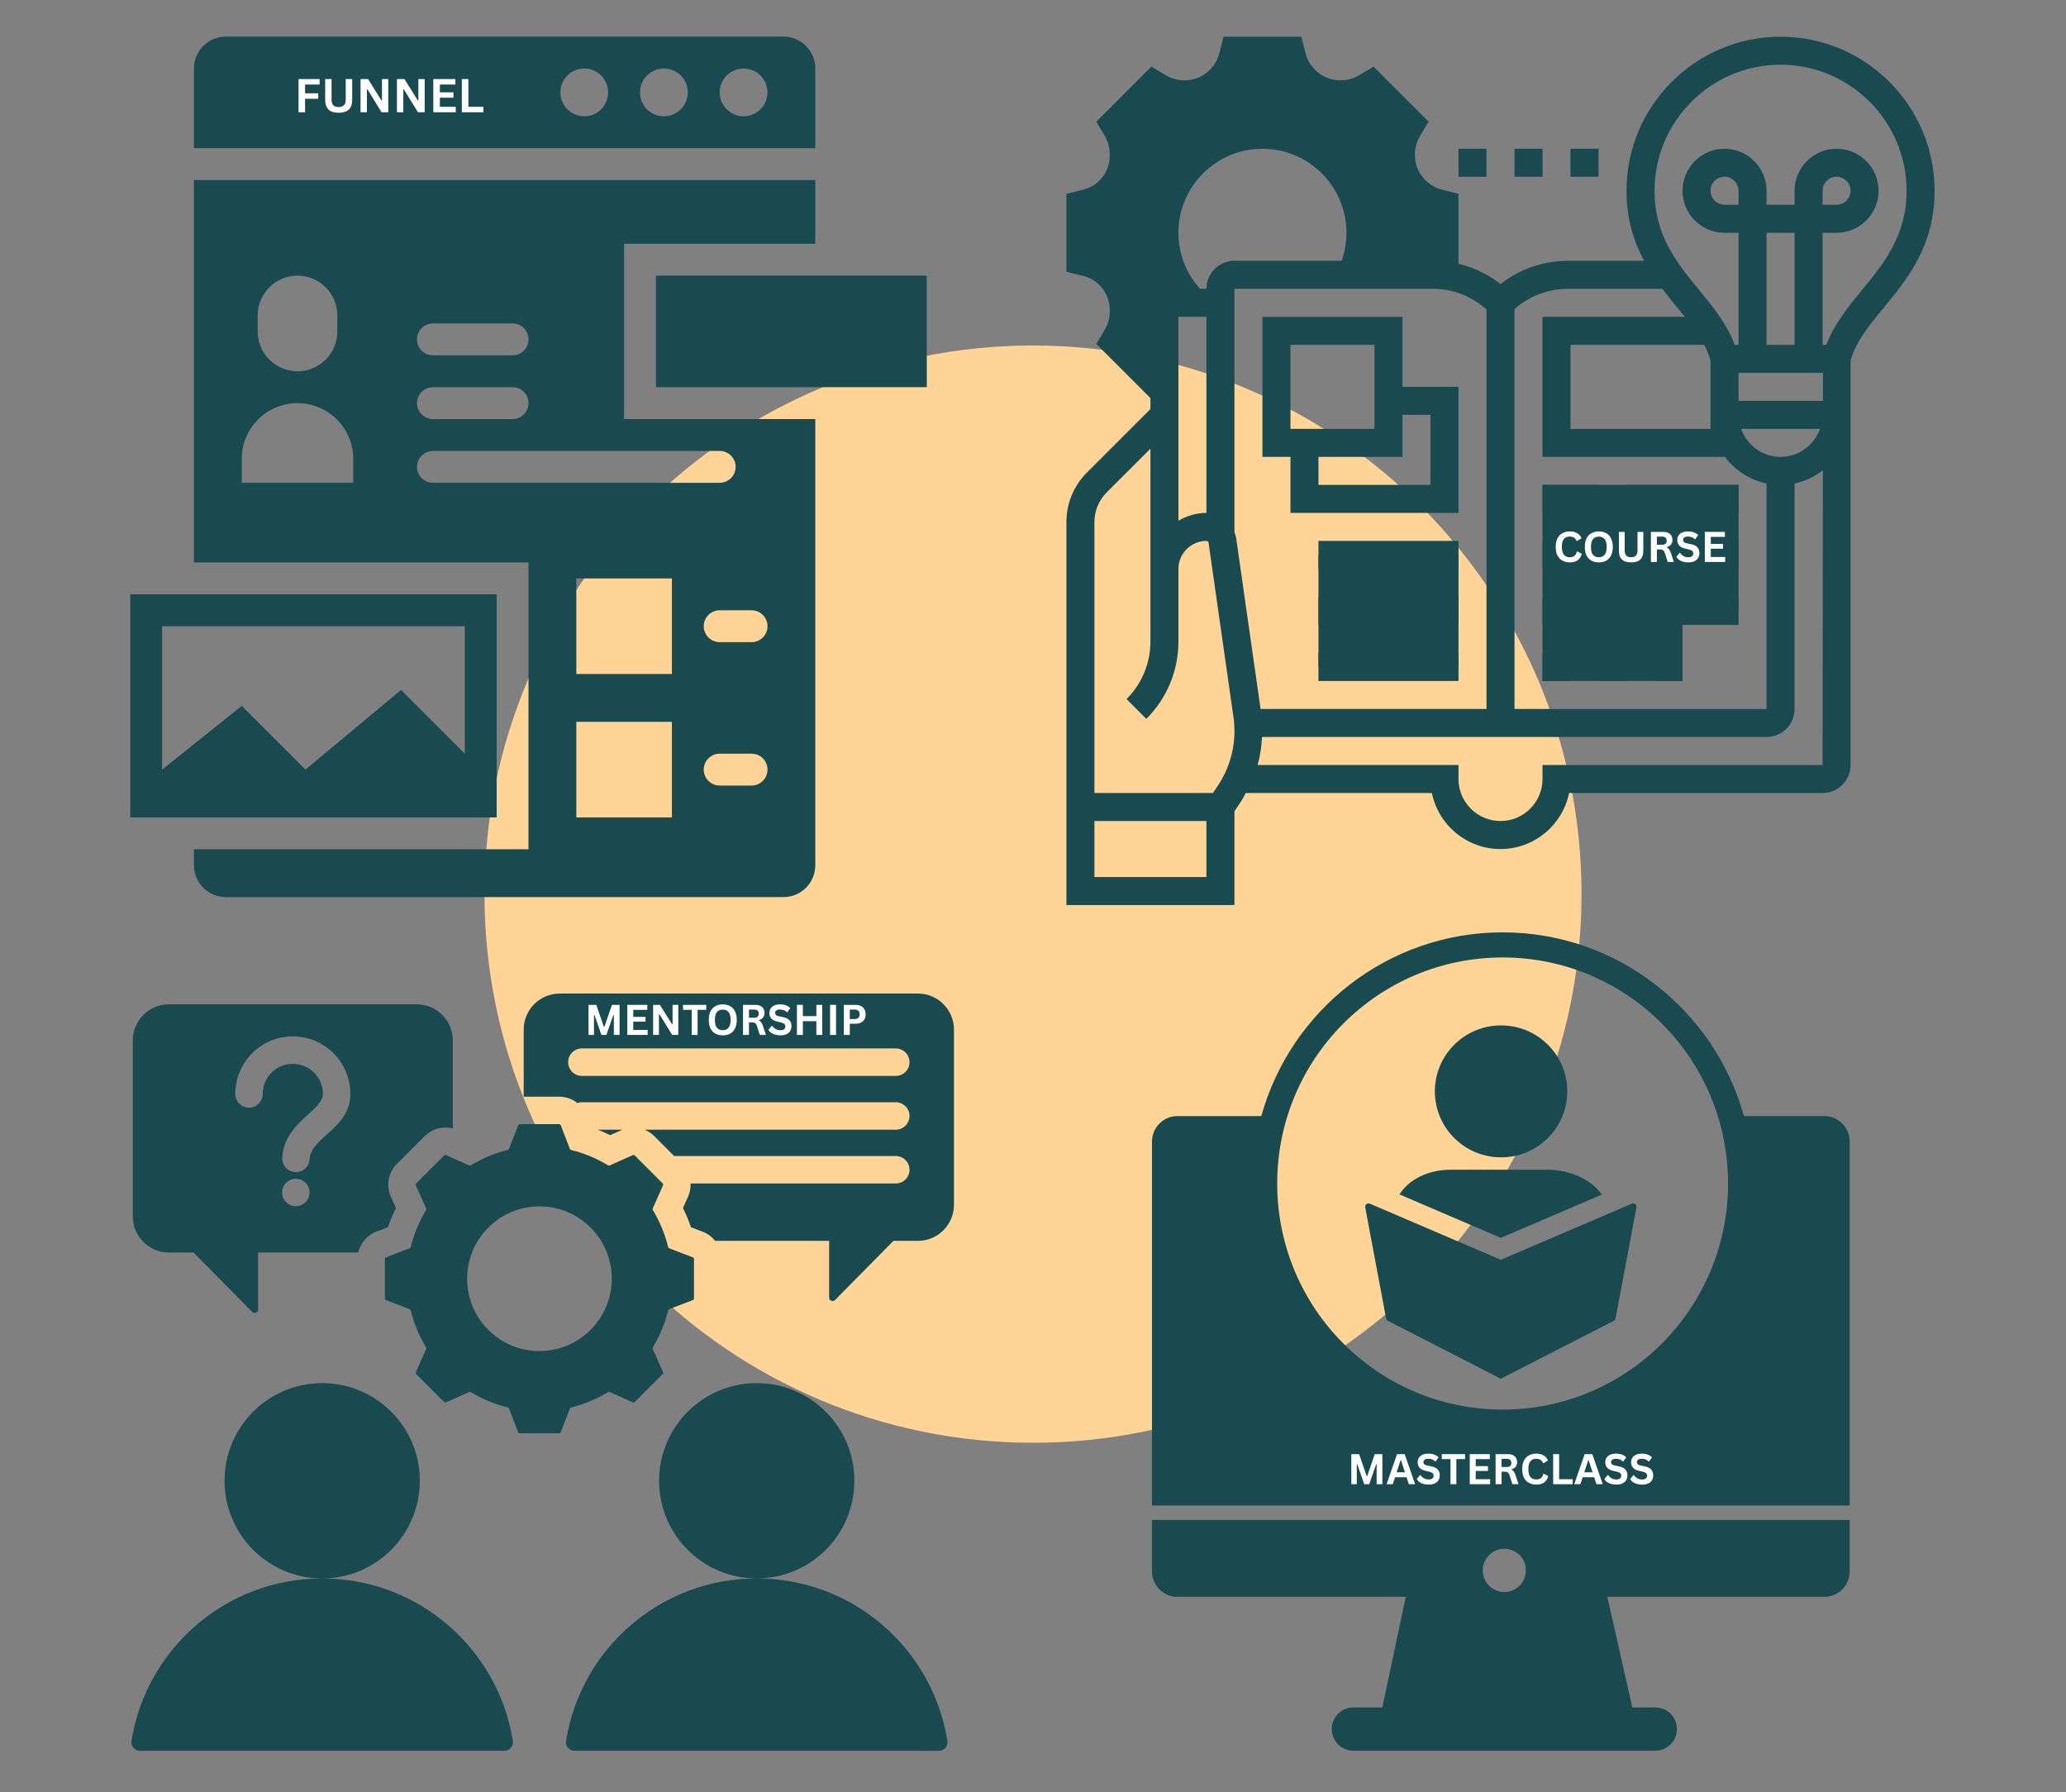 <svg xmlns="http://www.w3.org/2000/svg" xmlns:xlink="http://www.w3.org/1999/xlink" width="520" zoomAndPan="magnify" viewBox="0 0 390 338.25" height="451" preserveAspectRatio="xMidYMid meet" version="1.2"><rect x="0" y="0" width="390" height="338.25" fill="#808080" stroke="none"/><defs><clipPath id="b4ed0959a3"><path d="M 91.453 65.203 L 298.547 65.203 L 298.547 272.297 L 91.453 272.297 Z M 91.453 65.203 "/></clipPath><clipPath id="7ca2c6a653"><path d="M 195 65.203 C 137.812 65.203 91.453 111.562 91.453 168.75 C 91.453 225.938 137.812 272.297 195 272.297 C 252.188 272.297 298.547 225.938 298.547 168.75 C 298.547 111.562 252.188 65.203 195 65.203 Z M 195 65.203 "/></clipPath><clipPath id="4dcca34ee5"><path d="M 123 52 L 174.988 52 L 174.988 74 L 123 74 Z M 123 52 "/></clipPath><clipPath id="fce3f9bb35"><path d="M 36 6.93 L 154 6.93 L 154 28 L 36 28 Z M 36 6.93 "/></clipPath><clipPath id="28c2fa35a6"><path d="M 24.57 112 L 94 112 L 94 155 L 24.57 155 Z M 24.57 112 "/></clipPath><clipPath id="b73019ac98"><path d="M 36 33 L 154 33 L 154 169.316 L 36 169.316 Z M 36 33 "/></clipPath><clipPath id="393e0e5576"><path d="M 201.305 6.93 L 276 6.93 L 276 76 L 201.305 76 Z M 201.305 6.93 "/></clipPath><clipPath id="0ae60c3df7"><path d="M 201.305 6.93 L 365.191 6.93 L 365.191 170.812 L 201.305 170.812 Z M 201.305 6.93 "/></clipPath><clipPath id="7e56cd0bad"><path d="M 24.57 187.508 L 180.227 187.508 L 180.227 330.438 L 24.57 330.438 Z M 24.57 187.508 "/></clipPath><clipPath id="d82da24f2a"><path d="M 217.461 175.953 L 349.168 175.953 L 349.168 330.859 L 217.461 330.859 Z M 217.461 175.953 "/></clipPath></defs><g id="31ba189b9f"><g clip-rule="nonzero" clip-path="url(#b4ed0959a3)"><g clip-rule="nonzero" clip-path="url(#7ca2c6a653)"><path style=" stroke:none;fill-rule:nonzero;fill:#ffd496;fill-opacity:1;" d="M 91.453 65.203 L 298.547 65.203 L 298.547 272.297 L 91.453 272.297 Z M 91.453 65.203 "/></g></g><g clip-rule="nonzero" clip-path="url(#4dcca34ee5)"><path style=" stroke:none;fill-rule:nonzero;fill:#184a50;fill-opacity:1;" d="M 123.824 52.023 L 174.949 52.023 L 174.949 73.074 L 123.824 73.074 Z M 123.824 52.023 "/></g><g clip-rule="nonzero" clip-path="url(#fce3f9bb35)"><path style=" stroke:none;fill-rule:nonzero;fill:#184a50;fill-opacity:1;" d="M 36.613 12.926 L 36.613 27.965 L 153.902 27.965 L 153.902 12.926 C 153.902 9.605 151.207 6.91 147.887 6.91 L 42.629 6.91 C 39.305 6.91 36.613 9.605 36.613 12.926 Z M 125.332 21.949 C 122.836 21.949 120.82 19.93 120.82 17.441 C 120.82 14.949 122.84 12.93 125.332 12.93 C 127.82 12.93 129.84 14.949 129.84 17.441 C 129.84 19.93 127.82 21.949 125.332 21.949 Z M 110.293 21.949 C 107.801 21.949 105.781 19.93 105.781 17.441 C 105.781 14.949 107.801 12.93 110.293 12.93 C 112.781 12.93 114.801 14.949 114.801 17.441 C 114.801 19.93 112.781 21.949 110.293 21.949 Z M 140.363 21.949 C 137.871 21.949 135.855 19.93 135.855 17.441 C 135.855 14.949 137.875 12.93 140.363 12.93 C 142.855 12.93 144.875 14.949 144.875 17.441 C 144.875 19.93 142.855 21.949 140.363 21.949 Z M 140.363 21.949 "/></g><g clip-rule="nonzero" clip-path="url(#28c2fa35a6)"><path style=" stroke:none;fill-rule:nonzero;fill:#184a50;fill-opacity:1;" d="M 24.586 112.168 L 24.586 154.273 L 93.754 154.273 L 93.754 112.168 Z M 87.738 142.242 L 75.711 130.211 L 57.664 145.25 L 45.637 133.219 L 30.598 145.25 L 30.598 118.184 L 87.738 118.184 Z M 87.738 142.242 "/></g><g clip-rule="nonzero" clip-path="url(#b73019ac98)"><path style=" stroke:none;fill-rule:nonzero;fill:#184a50;fill-opacity:1;" d="M 153.902 46.008 L 153.902 33.98 L 36.613 33.98 L 36.613 106.156 L 99.766 106.156 L 99.766 160.289 L 36.613 160.289 L 36.613 163.301 C 36.613 166.621 39.305 169.312 42.629 169.312 L 147.887 169.312 C 151.207 169.312 153.902 166.621 153.902 163.301 L 153.902 79.094 L 117.812 79.094 L 117.812 46.012 L 153.902 46.012 Z M 81.723 61.047 L 96.762 61.047 C 98.422 61.047 99.77 62.395 99.77 64.055 C 99.77 65.715 98.422 67.062 96.762 67.062 L 81.723 67.062 C 80.062 67.062 78.715 65.715 78.715 64.055 C 78.715 62.395 80.062 61.047 81.723 61.047 Z M 81.723 73.074 L 96.762 73.074 C 98.422 73.074 99.77 74.422 99.77 76.086 C 99.77 77.746 98.422 79.094 96.762 79.094 L 81.723 79.094 C 80.062 79.094 78.715 77.746 78.715 76.086 C 78.715 74.422 80.062 73.074 81.723 73.074 Z M 48.641 59.543 C 48.641 55.387 52.008 52.023 56.16 52.023 C 60.316 52.023 63.68 55.387 63.68 59.543 L 63.68 62.551 C 63.68 66.703 60.316 70.07 56.16 70.07 C 52.008 70.07 48.641 66.703 48.641 62.551 Z M 66.688 91.117 L 45.633 91.117 L 45.633 86.609 C 45.633 80.793 50.348 76.086 56.156 76.086 C 61.969 76.086 66.684 80.797 66.684 86.609 L 66.684 91.117 Z M 126.836 154.273 L 108.789 154.273 L 108.789 136.23 L 126.836 136.23 Z M 126.836 127.207 L 108.789 127.207 L 108.789 109.164 L 126.836 109.164 Z M 141.871 148.258 L 135.859 148.258 C 134.195 148.258 132.848 146.91 132.848 145.25 C 132.848 143.59 134.195 142.242 135.859 142.242 L 141.871 142.242 C 143.535 142.242 144.883 143.59 144.883 145.25 C 144.883 146.91 143.535 148.258 141.871 148.258 Z M 144.883 118.188 C 144.883 119.848 143.535 121.195 141.871 121.195 L 135.859 121.195 C 134.195 121.195 132.848 119.848 132.848 118.188 C 132.848 116.523 134.195 115.176 135.859 115.176 L 141.871 115.176 C 143.535 115.176 144.883 116.523 144.883 118.188 Z M 135.859 85.105 C 137.52 85.105 138.867 86.453 138.867 88.113 C 138.867 89.773 137.52 91.121 135.859 91.121 L 81.723 91.121 C 80.062 91.121 78.715 89.773 78.715 88.113 C 78.715 86.453 80.062 85.105 81.723 85.105 Z M 135.859 85.105 "/></g><path style=" stroke:none;fill-rule:nonzero;fill:#184a50;fill-opacity:1;" d="M 248.887 104.73 L 275.32 104.73 L 275.32 125.879 L 248.887 125.879 Z M 248.887 104.73 "/><path style=" stroke:none;fill-rule:nonzero;fill:#184a50;fill-opacity:1;" d="M 291.18 91.516 L 291.18 128.52 L 317.613 128.52 L 317.613 115.305 L 328.188 115.305 L 328.188 91.516 Z M 291.18 91.516 "/><g clip-rule="nonzero" clip-path="url(#393e0e5576)"><path style=" stroke:none;fill-rule:nonzero;fill:#184a50;fill-opacity:1;" d="M 206.949 64.91 L 217.34 75.301 L 219.809 73.82 L 219.809 59.793 C 219.809 58.336 220.992 57.152 222.453 57.152 L 225.371 57.152 C 221.941 53.793 219.809 49.105 219.809 43.934 C 219.809 33.727 228.105 25.43 238.312 25.43 C 248.523 25.43 256.816 33.727 256.816 43.934 C 256.816 46.77 256.176 49.457 255.031 51.863 C 260.609 51.863 266.223 51.863 270.5 51.863 C 271.176 51.863 271.848 51.91 272.512 51.984 L 275.32 51.285 L 275.32 36.586 L 272.246 35.816 C 270.156 35.293 268.422 33.793 267.598 31.809 C 266.77 29.816 266.941 27.527 268.051 25.68 L 269.672 22.961 L 259.281 12.57 L 256.574 14.195 C 254.727 15.309 252.43 15.473 250.43 14.648 C 248.449 13.828 246.953 12.094 246.434 10.012 L 245.664 6.93 L 230.961 6.93 L 230.191 10.012 C 229.668 12.094 228.176 13.828 226.195 14.648 C 224.203 15.477 221.902 15.309 220.047 14.191 L 217.34 12.57 L 206.949 22.961 L 208.484 25.523 C 209.648 27.465 209.828 29.879 208.961 31.977 C 208.184 33.859 206.539 35.273 204.559 35.773 L 201.305 36.582 L 201.305 51.289 L 204.559 52.102 C 206.535 52.598 208.18 54.012 208.957 55.895 C 209.828 57.992 209.648 60.406 208.477 62.352 Z M 206.949 64.91 "/></g><path style=" stroke:none;fill-rule:nonzero;fill:#184a50;fill-opacity:1;" d="M 243.602 96.801 L 275.32 96.801 L 275.32 73.012 L 264.746 73.012 L 264.746 59.793 L 238.312 59.793 L 238.312 86.227 L 243.602 86.227 Z M 270.031 78.297 L 270.031 91.516 L 248.887 91.516 L 248.887 86.227 L 264.746 86.227 L 264.746 78.297 Z M 243.602 65.082 L 259.461 65.082 L 259.461 80.941 L 243.602 80.941 Z M 243.602 65.082 "/><path style=" stroke:none;fill-rule:nonzero;fill:#184a50;fill-opacity:1;" d="M 248.887 102.086 L 275.32 102.086 L 275.32 107.375 L 248.887 107.375 Z M 248.887 102.086 "/><path style=" stroke:none;fill-rule:nonzero;fill:#184a50;fill-opacity:1;" d="M 248.887 112.66 L 275.32 112.66 L 275.32 117.949 L 248.887 117.949 Z M 248.887 112.66 "/><path style=" stroke:none;fill-rule:nonzero;fill:#184a50;fill-opacity:1;" d="M 248.887 123.234 L 275.32 123.234 L 275.32 128.52 L 248.887 128.52 Z M 248.887 123.234 "/><g clip-rule="nonzero" clip-path="url(#0ae60c3df7)"><path style=" stroke:none;fill-rule:nonzero;fill:#184a50;fill-opacity:1;" d="M 336.117 6.93 C 320.086 6.93 307.039 19.973 307.039 36.004 C 307.039 41.363 308.414 45.605 310.355 49.223 L 296.016 49.223 C 291.332 49.223 286.879 50.766 283.25 53.621 C 279.625 50.77 275.18 49.223 270.5 49.219 L 258.77 49.219 C 259.211 47.504 259.461 45.742 259.461 43.934 C 259.461 32.273 249.973 22.789 238.312 22.789 C 226.652 22.789 217.168 32.273 217.168 43.934 C 217.168 47.902 218.273 51.684 220.301 54.977 C 218.461 55.805 217.168 57.648 217.168 59.793 L 217.168 77.203 L 205.176 89.191 C 202.68 91.688 201.305 95.008 201.305 98.539 L 201.305 170.812 L 233.027 170.812 L 233.027 153.113 L 234.305 151.191 C 234.633 150.703 234.879 150.176 235.168 149.668 L 270.297 149.668 C 271.523 155.691 276.867 160.242 283.246 160.242 C 289.629 160.242 294.969 155.691 296.195 149.668 L 344.047 149.668 C 346.961 149.668 349.332 147.297 349.332 144.383 L 349.332 68.066 C 350.316 64.492 352.758 61.523 355.57 58.102 C 360.082 52.609 365.191 46.387 365.191 36.004 C 365.191 19.973 352.148 6.93 336.117 6.93 Z M 313.809 54.508 C 314.754 55.754 315.719 56.949 316.664 58.102 C 317.137 58.676 317.602 59.238 318.047 59.793 L 291.18 59.793 L 291.18 86.227 L 325.613 86.227 C 327.52 88.746 330.27 90.594 333.473 91.246 L 333.473 133.809 L 285.895 133.809 L 285.895 58.316 C 288.699 55.863 292.25 54.508 296.016 54.508 Z M 328.188 38.648 L 325.543 38.648 C 324.086 38.648 322.898 37.465 322.898 36.004 C 322.898 34.547 324.086 33.359 325.543 33.359 C 327 33.359 328.188 34.547 328.188 36.004 Z M 338.762 65.082 L 333.473 65.082 L 333.473 43.934 L 338.762 43.934 Z M 328.188 70.367 L 344.125 70.367 L 344.117 75.656 L 328.188 75.656 Z M 336.117 86.227 C 332.676 86.227 329.766 84.012 328.672 80.941 L 343.559 80.941 C 342.465 84.012 339.559 86.227 336.117 86.227 Z M 322.898 80.941 L 296.465 80.941 L 296.465 65.082 L 321.703 65.082 C 322.203 66.039 322.613 67.027 322.898 68.066 Z M 238.312 28.074 C 247.059 28.074 254.172 35.188 254.172 43.934 C 254.172 45.762 253.863 47.531 253.266 49.219 L 233.027 49.223 C 230.109 49.223 227.738 51.594 227.738 54.508 L 226.523 54.508 C 223.902 51.594 222.453 47.887 222.453 43.934 C 222.453 35.188 229.566 28.074 238.312 28.074 Z M 227.738 96.801 C 225.805 96.801 224.016 97.363 222.453 98.27 L 222.453 59.793 L 227.738 59.793 Z M 206.594 165.527 L 206.594 154.953 L 227.738 154.953 L 227.738 165.527 Z M 229.906 148.258 L 228.969 149.668 L 206.594 149.668 L 206.594 98.539 C 206.594 96.418 207.418 94.426 208.914 92.93 L 217.168 84.68 L 217.168 121.047 C 217.168 125.16 215.566 129.031 212.656 131.938 L 216.391 135.676 C 220.301 131.77 222.453 126.574 222.453 121.047 L 222.453 107.375 C 222.453 104.457 224.824 102.086 227.738 102.086 C 227.941 102.086 228.113 102.238 228.141 102.438 L 232.84 135.332 C 232.965 136.199 233.027 137.082 233.027 137.957 C 233.027 141.637 231.949 145.199 229.906 148.258 Z M 233.027 100.438 L 233.027 54.508 L 270.5 54.504 C 274.27 54.508 277.797 55.914 280.605 58.383 L 280.605 133.809 L 237.961 133.809 L 233.371 101.688 C 233.312 101.25 233.184 100.836 233.027 100.438 Z M 291.18 144.383 L 291.18 147.023 C 291.18 151.395 287.621 154.953 283.25 154.953 C 278.879 154.953 275.32 151.395 275.32 147.023 L 275.32 144.383 L 237.402 144.383 C 237.887 142.664 238.148 140.895 238.23 139.094 L 333.473 139.094 C 336.391 139.094 338.762 136.723 338.762 133.809 L 338.762 91.246 C 340.75 90.844 342.547 89.949 344.102 88.758 L 344.047 144.383 Z M 351.484 54.746 C 348.891 57.898 346.234 61.152 344.762 65.082 L 344.047 65.082 L 344.047 43.934 L 346.691 43.934 C 351.062 43.934 354.621 40.375 354.621 36.004 C 354.621 31.633 351.062 28.074 346.691 28.074 C 342.316 28.074 338.762 31.633 338.762 36.004 L 338.762 38.648 L 333.473 38.648 L 333.473 36.004 C 333.473 31.633 329.914 28.074 325.543 28.074 C 321.172 28.074 317.613 31.633 317.613 36.004 C 317.613 40.375 321.172 43.934 325.543 43.934 L 328.188 43.934 L 328.188 65.082 L 327.473 65.082 C 326 61.152 323.34 57.898 320.75 54.746 C 316.609 49.703 312.328 44.492 312.328 36.004 C 312.328 22.887 323 12.215 336.117 12.215 C 349.234 12.215 359.906 22.887 359.906 36.004 C 359.906 44.492 355.625 49.703 351.484 54.746 Z M 344.047 38.648 L 344.047 36.004 C 344.047 34.547 345.234 33.359 346.691 33.359 C 348.145 33.359 349.332 34.547 349.332 36.004 C 349.332 37.465 348.145 38.648 346.691 38.648 Z M 344.047 38.648 "/></g><path style=" stroke:none;fill-rule:nonzero;fill:#184a50;fill-opacity:1;" d="M 291.18 91.516 L 301.754 91.516 L 301.754 96.801 L 291.18 96.801 Z M 291.18 91.516 "/><path style=" stroke:none;fill-rule:nonzero;fill:#184a50;fill-opacity:1;" d="M 307.039 91.516 L 328.188 91.516 L 328.188 96.801 L 307.039 96.801 Z M 307.039 91.516 "/><path style=" stroke:none;fill-rule:nonzero;fill:#184a50;fill-opacity:1;" d="M 291.18 102.086 L 328.188 102.086 L 328.188 107.375 L 291.18 107.375 Z M 291.18 102.086 "/><path style=" stroke:none;fill-rule:nonzero;fill:#184a50;fill-opacity:1;" d="M 291.18 112.66 L 328.188 112.66 L 328.188 117.949 L 291.18 117.949 Z M 291.18 112.66 "/><path style=" stroke:none;fill-rule:nonzero;fill:#184a50;fill-opacity:1;" d="M 291.18 123.234 L 296.465 123.234 L 296.465 128.52 L 291.18 128.52 Z M 291.18 123.234 "/><path style=" stroke:none;fill-rule:nonzero;fill:#184a50;fill-opacity:1;" d="M 301.754 123.234 L 307.039 123.234 L 307.039 128.52 L 301.754 128.52 Z M 301.754 123.234 "/><path style=" stroke:none;fill-rule:nonzero;fill:#184a50;fill-opacity:1;" d="M 312.328 123.234 L 317.613 123.234 L 317.613 128.52 L 312.328 128.52 Z M 312.328 123.234 "/><path style=" stroke:none;fill-rule:nonzero;fill:#184a50;fill-opacity:1;" d="M 275.32 28.074 L 280.605 28.074 L 280.605 33.359 L 275.32 33.359 Z M 275.32 28.074 "/><path style=" stroke:none;fill-rule:nonzero;fill:#184a50;fill-opacity:1;" d="M 285.895 28.074 L 291.18 28.074 L 291.18 33.359 L 285.895 33.359 Z M 285.895 28.074 "/><path style=" stroke:none;fill-rule:nonzero;fill:#184a50;fill-opacity:1;" d="M 296.465 28.074 L 301.754 28.074 L 301.754 33.359 L 296.465 33.359 Z M 296.465 28.074 "/><g clip-rule="nonzero" clip-path="url(#7e56cd0bad)"><path style=" stroke:none;fill-rule:evenodd;fill:#184a50;fill-opacity:1;" d="M 26.426 330.43 L 95.207 330.43 C 96.211 330.43 96.965 329.543 96.809 328.555 C 94.031 311.18 78.977 297.902 60.82 297.902 C 70.996 297.898 79.246 289.648 79.246 279.469 C 79.246 269.293 70.996 261.039 60.816 261.039 C 50.637 261.039 42.387 269.293 42.387 279.469 C 42.387 289.648 50.637 297.898 60.812 297.902 C 42.656 297.902 27.602 311.18 24.824 328.555 C 24.664 329.547 25.422 330.43 26.426 330.43 Z M 107.805 217.039 C 110.266 217.641 112.621 218.617 114.785 219.934 C 114.879 219.988 114.984 219.996 115.086 219.953 L 119.465 218.008 C 119.59 217.953 119.727 217.977 119.824 218.074 L 125.094 223.344 C 125.188 223.438 125.215 223.578 125.16 223.703 L 123.215 228.078 C 123.172 228.18 123.18 228.285 123.234 228.379 C 124.551 230.547 125.527 232.902 126.129 235.363 C 126.156 235.469 126.227 235.547 126.328 235.59 L 130.793 237.309 C 130.922 237.355 131.004 237.473 131.004 237.609 L 131.004 245.059 C 131.004 245.195 130.922 245.312 130.793 245.363 L 126.328 247.082 C 126.227 247.121 126.156 247.203 126.129 247.309 C 125.523 249.77 124.547 252.121 123.234 254.289 C 123.176 254.383 123.172 254.488 123.215 254.59 L 125.16 258.965 C 125.215 259.09 125.188 259.23 125.094 259.328 L 119.824 264.594 C 119.727 264.691 119.59 264.719 119.465 264.664 L 115.086 262.719 C 114.988 262.676 114.883 262.68 114.789 262.738 C 112.621 264.051 110.266 265.027 107.805 265.633 C 107.699 265.66 107.617 265.73 107.578 265.832 L 105.859 270.297 C 105.812 270.426 105.695 270.504 105.559 270.504 L 98.109 270.504 C 97.973 270.504 97.855 270.426 97.805 270.297 L 96.086 265.828 C 96.047 265.727 95.965 265.656 95.859 265.633 C 93.398 265.027 91.047 264.051 88.879 262.738 C 88.785 262.68 88.68 262.672 88.578 262.719 L 84.203 264.66 C 84.078 264.719 83.938 264.691 83.84 264.594 L 78.574 259.328 C 78.477 259.23 78.449 259.09 78.504 258.965 L 80.449 254.59 C 80.492 254.488 80.488 254.383 80.43 254.289 C 79.117 252.121 78.137 249.77 77.535 247.309 C 77.508 247.199 77.438 247.121 77.336 247.082 L 72.871 245.363 C 72.742 245.312 72.664 245.195 72.664 245.059 L 72.664 237.609 C 72.664 237.473 72.742 237.355 72.871 237.309 L 77.336 235.586 C 77.438 235.547 77.508 235.469 77.535 235.363 C 78.141 232.902 79.117 230.547 80.43 228.379 C 80.488 228.285 80.492 228.18 80.449 228.082 L 78.504 223.703 C 78.449 223.578 78.477 223.438 78.57 223.344 L 83.84 218.074 C 83.938 217.977 84.074 217.953 84.199 218.008 L 88.578 219.953 C 88.68 219.996 88.785 219.988 88.879 219.934 C 91.047 218.617 93.398 217.641 95.859 217.039 C 95.965 217.012 96.047 216.941 96.086 216.84 L 97.805 212.375 C 97.855 212.246 97.969 212.164 98.105 212.164 L 105.555 212.164 C 105.695 212.164 105.812 212.246 105.859 212.375 L 107.578 216.84 C 107.617 216.941 107.699 217.012 107.805 217.039 Z M 101.832 227.68 C 94.293 227.68 88.18 233.793 88.18 241.336 C 88.18 248.875 94.293 254.988 101.832 254.988 C 109.375 254.988 115.484 248.875 115.484 241.336 C 115.484 233.793 109.375 227.68 101.832 227.68 Z M 31.883 189.543 C 28.137 189.543 25.07 192.605 25.07 196.352 L 25.07 229.578 C 25.07 233.324 28.137 236.387 31.883 236.387 L 36.531 236.387 L 47.605 247.602 C 48.012 248.016 48.715 247.727 48.715 247.145 L 48.715 236.387 L 67.617 236.387 C 68.02 234.625 69.27 233.141 71.008 232.469 L 73.238 231.613 C 73.656 230.375 74.16 229.164 74.738 227.992 L 73.77 225.809 C 72.848 223.734 73.301 221.281 74.906 219.676 L 80.176 214.41 C 81.57 213.012 83.605 212.488 85.477 212.98 L 85.477 196.352 C 85.477 192.605 82.414 189.543 78.668 189.543 Z M 55.844 227.648 C 54.414 227.648 53.254 226.488 53.254 225.055 C 53.254 223.625 54.414 222.465 55.844 222.465 C 57.277 222.465 58.438 223.625 58.438 225.055 C 58.438 226.488 57.277 227.648 55.844 227.648 Z M 55.273 195.598 C 61.273 195.598 66.137 200.461 66.137 206.461 C 66.137 213.004 58.699 214.547 58.449 218.781 C 58.367 220.207 57.141 221.297 55.715 221.211 C 54.289 221.129 53.203 219.902 53.285 218.477 C 53.68 211.754 60.953 209.66 60.953 206.461 C 60.953 203.324 58.41 200.781 55.273 200.781 C 52.137 200.781 49.598 203.324 49.598 206.461 C 49.598 207.891 48.438 209.051 47.004 209.051 C 45.574 209.051 44.414 207.891 44.414 206.461 C 44.414 200.461 49.277 195.598 55.273 195.598 Z M 169.094 197.875 C 170.527 197.875 171.688 199.035 171.688 200.465 C 171.688 201.898 170.527 203.059 169.094 203.059 L 109.844 203.059 C 108.41 203.059 107.25 201.898 107.25 200.465 C 107.25 199.035 108.41 197.875 109.844 197.875 Z M 173.293 187.516 L 105.645 187.516 C 101.914 187.516 98.859 190.566 98.859 194.297 L 98.859 206.98 L 105.559 206.98 C 106.832 206.98 108.031 207.418 108.984 208.176 L 108.98 208.172 C 109.25 208.078 109.539 208.027 109.844 208.027 L 169.094 208.027 C 170.527 208.027 171.688 209.188 171.688 210.617 C 171.688 212.051 170.527 213.211 169.094 213.211 L 121.684 213.211 C 122.348 213.48 122.965 213.883 123.492 214.41 L 127.258 218.18 L 169.094 218.18 C 170.527 218.18 171.688 219.34 171.688 220.77 C 171.688 222.199 170.527 223.359 169.094 223.359 L 130.363 223.359 C 130.398 224.188 130.246 225.023 129.898 225.809 L 128.93 227.988 C 129.508 229.164 130.008 230.375 130.43 231.613 L 132.656 232.469 C 133.598 232.832 134.395 233.434 134.992 234.188 L 156.52 234.188 L 156.52 244.898 C 156.52 245.48 157.223 245.766 157.633 245.355 L 168.66 234.188 L 173.293 234.188 C 177.023 234.188 180.078 231.133 180.078 227.402 L 180.078 194.297 C 180.078 190.566 177.023 187.516 173.293 187.516 Z M 112.844 213.211 C 113.633 213.52 114.414 213.863 115.176 214.242 L 117.359 213.27 C 117.406 213.25 117.453 213.23 117.504 213.211 Z M 142.848 261.039 C 132.672 261.039 124.418 269.293 124.418 279.469 C 124.418 289.648 132.668 297.898 142.844 297.902 C 124.688 297.902 109.637 311.18 106.855 328.555 C 106.699 329.547 107.453 330.43 108.457 330.43 L 177.242 330.434 C 178.242 330.434 179 329.547 178.84 328.555 C 176.062 311.18 161.008 297.902 142.852 297.902 C 153.031 297.898 161.281 289.648 161.281 279.469 C 161.281 269.293 153.027 261.039 142.848 261.039 Z M 142.848 261.039 "/></g><g clip-rule="nonzero" clip-path="url(#d82da24f2a)"><path style=" stroke:none;fill-rule:nonzero;fill:#184a50;fill-opacity:1;" d="M 238.098 210.637 C 243.652 190.648 261.969 175.965 283.652 175.965 C 305.316 175.965 323.648 190.648 329.203 210.637 L 344.363 210.637 C 347.016 210.637 349.168 212.797 349.168 215.453 L 349.168 284.137 L 217.461 284.137 L 217.461 215.453 C 217.461 212.797 219.609 210.637 222.262 210.637 Z M 217.461 286.859 L 349.168 286.859 L 349.168 296.559 C 349.168 299.223 347.016 301.375 344.363 301.375 L 303.414 301.375 L 308.129 322.246 L 312.484 322.246 C 314.73 322.246 316.555 324.074 316.555 326.332 C 316.555 328.586 314.73 330.414 312.484 330.414 L 255.469 330.414 C 253.219 330.414 251.395 328.586 251.395 326.332 C 251.395 324.074 253.219 322.246 255.469 322.246 L 260.949 322.246 L 265.367 301.375 L 222.262 301.375 C 219.609 301.375 217.461 299.223 217.461 296.559 Z M 288.047 296.395 C 288.047 294.121 286.219 292.301 283.977 292.301 C 281.73 292.301 279.902 294.121 279.902 296.395 C 279.902 298.637 281.73 300.469 283.977 300.469 C 286.219 300.469 288.047 298.637 288.047 296.395 Z M 283.652 266.035 C 307.152 266.035 326.203 246.934 326.203 223.371 C 326.203 199.809 307.152 180.703 283.652 180.703 C 260.152 180.703 241.098 199.809 241.098 223.371 C 241.098 246.934 260.152 266.035 283.652 266.035 Z M 273.91 220.758 L 292.02 220.758 C 296.445 220.758 300.426 222.668 302.383 225.453 L 283.312 233.621 L 264.184 225.426 C 265.918 222.656 269.5 220.758 273.91 220.758 Z M 283.355 218.426 C 276.453 218.426 270.859 212.852 270.859 205.977 C 270.859 199.098 276.453 193.527 283.355 193.527 C 290.258 193.527 295.855 199.098 295.855 205.977 C 295.855 212.852 290.258 218.426 283.355 218.426 Z M 283.312 260.207 L 261.969 249.27 C 261.812 249.18 261.699 249.027 261.66 248.852 L 257.719 227.902 C 257.691 227.773 257.703 227.637 257.754 227.512 C 257.895 227.188 258.27 227.035 258.598 227.176 L 283.312 237.762 L 308.027 227.176 C 308.355 227.035 308.73 227.188 308.871 227.512 C 308.926 227.637 308.938 227.773 308.906 227.902 L 304.965 248.852 C 304.926 249.027 304.812 249.18 304.656 249.27 Z M 283.312 260.207 "/></g><g style="fill:#ffffff;fill-opacity:1;"><g transform="translate(55.541, 21.188)"><path style="stroke:none" d="M 4.797 -6.266 L 4.797 -5.234 L 2.047 -5.234 L 2.047 -3.578 L 4.531 -3.578 L 4.531 -2.547 L 2.047 -2.547 L 2.047 0 L 0.812 0 L 0.812 -6.266 Z M 4.797 -6.266 "/></g></g><g style="fill:#ffffff;fill-opacity:1;"><g transform="translate(60.606, 21.188)"><path style="stroke:none" d="M 3.328 0.094 C 2.461 0.094 1.82 -0.109 1.406 -0.516 C 0.988 -0.93 0.781 -1.539 0.781 -2.344 L 0.781 -6.266 L 1.984 -6.266 L 1.984 -2.359 C 1.984 -1.898 2.094 -1.555 2.312 -1.328 C 2.539 -1.098 2.879 -0.984 3.328 -0.984 C 4.211 -0.984 4.656 -1.441 4.656 -2.359 L 4.656 -6.266 L 5.875 -6.266 L 5.875 -2.344 C 5.875 -1.539 5.664 -0.93 5.25 -0.516 C 4.832 -0.109 4.191 0.094 3.328 0.094 Z M 3.328 0.094 "/></g></g><g style="fill:#ffffff;fill-opacity:1;"><g transform="translate(67.248, 21.188)"><path style="stroke:none" d="M 2.016 0 L 0.812 0 L 0.812 -6.266 L 2.234 -6.266 L 4.75 -2.234 L 4.859 -2.25 L 4.859 -6.266 L 6.047 -6.266 L 6.047 0 L 4.781 0 L 2.125 -4.312 L 2.016 -4.297 Z M 2.016 0 "/></g></g><g style="fill:#ffffff;fill-opacity:1;"><g transform="translate(74.117, 21.188)"><path style="stroke:none" d="M 2.016 0 L 0.812 0 L 0.812 -6.266 L 2.234 -6.266 L 4.75 -2.234 L 4.859 -2.25 L 4.859 -6.266 L 6.047 -6.266 L 6.047 0 L 4.781 0 L 2.125 -4.312 L 2.016 -4.297 Z M 2.016 0 "/></g></g><g style="fill:#ffffff;fill-opacity:1;"><g transform="translate(80.986, 21.188)"><path style="stroke:none" d="M 2.047 -2.75 L 2.047 -1.031 L 5.047 -1.031 L 5.047 0 L 0.812 0 L 0.812 -6.266 L 4.984 -6.266 L 4.984 -5.234 L 2.047 -5.234 L 2.047 -3.766 L 4.609 -3.766 L 4.609 -2.75 Z M 2.047 -2.75 "/></g></g><g style="fill:#ffffff;fill-opacity:1;"><g transform="translate(86.372, 21.188)"><path style="stroke:none" d="M 2.047 -6.266 L 2.047 -1.031 L 4.875 -1.031 L 4.875 0 L 0.812 0 L 0.812 -6.266 Z M 2.047 -6.266 "/></g></g><g style="fill:#ffffff;fill-opacity:1;"><g transform="translate(110.36, 195.324)"><path style="stroke:none" d="M 1.766 0 L 0.734 0 L 0.734 -5.672 L 2.203 -5.672 L 3.641 -1.5 L 3.719 -1.5 L 5.156 -5.672 L 6.594 -5.672 L 6.594 0 L 5.516 0 L 5.516 -3.75 L 5.422 -3.766 L 4.109 0 L 3.172 0 L 1.859 -3.766 L 1.766 -3.75 Z M 1.766 0 "/></g></g><g style="fill:#ffffff;fill-opacity:1;"><g transform="translate(117.681, 195.324)"><path style="stroke:none" d="M 1.859 -2.5 L 1.859 -0.938 L 4.578 -0.938 L 4.578 0 L 0.734 0 L 0.734 -5.672 L 4.516 -5.672 L 4.516 -4.734 L 1.859 -4.734 L 1.859 -3.406 L 4.172 -3.406 L 4.172 -2.5 Z M 1.859 -2.5 "/></g></g><g style="fill:#ffffff;fill-opacity:1;"><g transform="translate(122.558, 195.324)"><path style="stroke:none" d="M 1.828 0 L 0.734 0 L 0.734 -5.672 L 2.016 -5.672 L 4.297 -2.016 L 4.406 -2.031 L 4.406 -5.672 L 5.484 -5.672 L 5.484 0 L 4.328 0 L 1.922 -3.906 L 1.828 -3.891 Z M 1.828 0 "/></g></g><g style="fill:#ffffff;fill-opacity:1;"><g transform="translate(128.777, 195.324)"><path style="stroke:none" d="M 4.547 -5.672 L 4.547 -4.734 L 2.906 -4.734 L 2.906 0 L 1.797 0 L 1.797 -4.734 L 0.156 -4.734 L 0.156 -5.672 Z M 4.547 -5.672 "/></g></g><g style="fill:#ffffff;fill-opacity:1;"><g transform="translate(133.343, 195.324)"><path style="stroke:none" d="M 3.094 0.078 C 2.57 0.078 2.113 -0.023 1.719 -0.234 C 1.32 -0.453 1.008 -0.773 0.781 -1.203 C 0.562 -1.641 0.453 -2.188 0.453 -2.844 C 0.453 -3.488 0.562 -4.031 0.781 -4.469 C 1.008 -4.906 1.32 -5.227 1.719 -5.438 C 2.113 -5.656 2.57 -5.766 3.094 -5.766 C 3.613 -5.766 4.07 -5.656 4.469 -5.438 C 4.863 -5.227 5.172 -4.906 5.391 -4.469 C 5.617 -4.031 5.734 -3.488 5.734 -2.844 C 5.734 -2.188 5.617 -1.641 5.391 -1.203 C 5.172 -0.766 4.863 -0.441 4.469 -0.234 C 4.07 -0.023 3.613 0.078 3.094 0.078 Z M 3.094 -0.891 C 3.57 -0.891 3.938 -1.047 4.188 -1.359 C 4.445 -1.672 4.578 -2.164 4.578 -2.844 C 4.578 -3.52 4.445 -4.008 4.188 -4.312 C 3.938 -4.625 3.57 -4.781 3.094 -4.781 C 2.613 -4.781 2.242 -4.625 1.984 -4.312 C 1.734 -4.008 1.609 -3.52 1.609 -2.844 C 1.609 -2.164 1.734 -1.672 1.984 -1.359 C 2.242 -1.047 2.613 -0.891 3.094 -0.891 Z M 3.094 -0.891 "/></g></g><g style="fill:#ffffff;fill-opacity:1;"><g transform="translate(139.523, 195.324)"><path style="stroke:none" d="M 0.734 0 L 0.734 -5.672 L 3.016 -5.672 C 3.609 -5.672 4.051 -5.535 4.344 -5.266 C 4.645 -4.992 4.797 -4.625 4.797 -4.156 C 4.797 -3.812 4.707 -3.523 4.531 -3.297 C 4.352 -3.078 4.094 -2.91 3.75 -2.797 L 3.75 -2.719 C 3.926 -2.645 4.066 -2.531 4.172 -2.375 C 4.285 -2.219 4.395 -1.988 4.5 -1.688 L 5.062 0 L 3.906 0 L 3.359 -1.703 C 3.297 -1.867 3.227 -2 3.156 -2.094 C 3.094 -2.188 3.004 -2.254 2.891 -2.297 C 2.773 -2.336 2.633 -2.359 2.469 -2.359 L 1.859 -2.359 L 1.859 0 Z M 2.875 -3.25 C 3.426 -3.25 3.703 -3.504 3.703 -4.016 C 3.703 -4.523 3.426 -4.781 2.875 -4.781 L 1.859 -4.781 L 1.859 -3.25 Z M 2.875 -3.25 "/></g></g><g style="fill:#ffffff;fill-opacity:1;"><g transform="translate(144.827, 195.324)"><path style="stroke:none" d="M 2.516 0.078 C 2.117 0.078 1.766 0.031 1.453 -0.062 C 1.148 -0.156 0.895 -0.281 0.688 -0.438 C 0.488 -0.602 0.336 -0.781 0.234 -0.969 L 0.844 -1.719 L 0.938 -1.719 C 1.113 -1.469 1.332 -1.266 1.594 -1.109 C 1.852 -0.961 2.16 -0.891 2.516 -0.891 C 2.816 -0.891 3.039 -0.953 3.188 -1.078 C 3.344 -1.203 3.422 -1.379 3.422 -1.609 C 3.422 -1.742 3.395 -1.852 3.344 -1.938 C 3.301 -2.031 3.223 -2.109 3.109 -2.172 C 2.992 -2.234 2.836 -2.289 2.641 -2.344 L 1.922 -2.516 C 1.41 -2.629 1.031 -2.82 0.781 -3.094 C 0.531 -3.363 0.406 -3.711 0.406 -4.141 C 0.406 -4.461 0.484 -4.742 0.641 -4.984 C 0.797 -5.234 1.023 -5.426 1.328 -5.562 C 1.641 -5.695 2.008 -5.766 2.438 -5.766 C 2.875 -5.766 3.25 -5.703 3.562 -5.578 C 3.875 -5.461 4.141 -5.289 4.359 -5.062 L 3.797 -4.297 L 3.703 -4.297 C 3.547 -4.461 3.363 -4.586 3.156 -4.672 C 2.945 -4.754 2.707 -4.797 2.438 -4.797 C 2.133 -4.797 1.898 -4.738 1.734 -4.625 C 1.578 -4.52 1.5 -4.375 1.5 -4.188 C 1.5 -4.008 1.555 -3.863 1.672 -3.75 C 1.785 -3.645 1.977 -3.566 2.25 -3.516 L 3 -3.359 C 3.551 -3.242 3.953 -3.047 4.203 -2.766 C 4.453 -2.484 4.578 -2.117 4.578 -1.672 C 4.578 -1.316 4.5 -1.008 4.344 -0.75 C 4.188 -0.488 3.953 -0.285 3.641 -0.141 C 3.336 0.004 2.961 0.078 2.516 0.078 Z M 2.516 0.078 "/></g></g><g style="fill:#ffffff;fill-opacity:1;"><g transform="translate(149.7, 195.324)"><path style="stroke:none" d="M 4.406 -3.547 L 4.406 -5.672 L 5.516 -5.672 L 5.516 0 L 4.406 0 L 4.406 -2.594 L 1.859 -2.594 L 1.859 0 L 0.734 0 L 0.734 -5.672 L 1.859 -5.672 L 1.859 -3.547 Z M 4.406 -3.547 "/></g></g><g style="fill:#ffffff;fill-opacity:1;"><g transform="translate(155.958, 195.324)"><path style="stroke:none" d="M 1.859 0 L 0.734 0 L 0.734 -5.672 L 1.859 -5.672 Z M 1.859 0 "/></g></g><g style="fill:#ffffff;fill-opacity:1;"><g transform="translate(158.557, 195.324)"><path style="stroke:none" d="M 2.938 -5.672 C 3.344 -5.672 3.688 -5.598 3.969 -5.453 C 4.258 -5.305 4.477 -5.098 4.625 -4.828 C 4.77 -4.555 4.844 -4.242 4.844 -3.891 C 4.844 -3.535 4.77 -3.223 4.625 -2.953 C 4.477 -2.691 4.258 -2.484 3.969 -2.328 C 3.688 -2.18 3.344 -2.109 2.938 -2.109 L 1.859 -2.109 L 1.859 0 L 0.734 0 L 0.734 -5.672 Z M 2.781 -3 C 3.406 -3 3.719 -3.297 3.719 -3.891 C 3.719 -4.484 3.406 -4.781 2.781 -4.781 L 1.859 -4.781 L 1.859 -3 Z M 2.781 -3 "/></g></g><g style="fill:#ffffff;fill-opacity:1;"><g transform="translate(254.356, 280.114)"><path style="stroke:none" d="M 1.766 0 L 0.734 0 L 0.734 -5.672 L 2.203 -5.672 L 3.641 -1.5 L 3.719 -1.5 L 5.156 -5.672 L 6.594 -5.672 L 6.594 0 L 5.516 0 L 5.516 -3.75 L 5.422 -3.766 L 4.109 0 L 3.172 0 L 1.859 -3.766 L 1.766 -3.75 Z M 1.766 0 "/></g></g><g style="fill:#ffffff;fill-opacity:1;"><g transform="translate(261.677, 280.114)"><path style="stroke:none" d="M 5.453 0 L 4.266 0 L 3.844 -1.312 L 1.672 -1.312 L 1.234 0 L 0.078 0 L 2.047 -5.672 L 3.484 -5.672 Z M 2.703 -4.5 L 1.969 -2.25 L 3.531 -2.25 L 2.797 -4.5 Z M 2.703 -4.5 "/></g></g><g style="fill:#ffffff;fill-opacity:1;"><g transform="translate(267.206, 280.114)"><path style="stroke:none" d="M 2.516 0.078 C 2.117 0.078 1.766 0.031 1.453 -0.062 C 1.148 -0.156 0.895 -0.281 0.688 -0.438 C 0.488 -0.602 0.336 -0.781 0.234 -0.969 L 0.844 -1.719 L 0.938 -1.719 C 1.113 -1.469 1.332 -1.266 1.594 -1.109 C 1.852 -0.961 2.16 -0.891 2.516 -0.891 C 2.816 -0.891 3.039 -0.953 3.188 -1.078 C 3.344 -1.203 3.422 -1.379 3.422 -1.609 C 3.422 -1.742 3.395 -1.852 3.344 -1.938 C 3.301 -2.031 3.223 -2.109 3.109 -2.172 C 2.992 -2.234 2.836 -2.289 2.641 -2.344 L 1.922 -2.516 C 1.41 -2.629 1.031 -2.82 0.781 -3.094 C 0.531 -3.363 0.406 -3.711 0.406 -4.141 C 0.406 -4.461 0.484 -4.742 0.641 -4.984 C 0.797 -5.234 1.023 -5.426 1.328 -5.562 C 1.641 -5.695 2.008 -5.766 2.438 -5.766 C 2.875 -5.766 3.25 -5.703 3.562 -5.578 C 3.875 -5.461 4.141 -5.289 4.359 -5.062 L 3.797 -4.297 L 3.703 -4.297 C 3.547 -4.461 3.363 -4.586 3.156 -4.672 C 2.945 -4.754 2.707 -4.797 2.438 -4.797 C 2.133 -4.797 1.898 -4.738 1.734 -4.625 C 1.578 -4.52 1.5 -4.375 1.5 -4.188 C 1.5 -4.008 1.555 -3.863 1.672 -3.75 C 1.785 -3.645 1.977 -3.566 2.25 -3.516 L 3 -3.359 C 3.551 -3.242 3.953 -3.047 4.203 -2.766 C 4.453 -2.484 4.578 -2.117 4.578 -1.672 C 4.578 -1.316 4.5 -1.008 4.344 -0.75 C 4.188 -0.488 3.953 -0.285 3.641 -0.141 C 3.336 0.004 2.961 0.078 2.516 0.078 Z M 2.516 0.078 "/></g></g><g style="fill:#ffffff;fill-opacity:1;"><g transform="translate(272.012, 280.114)"><path style="stroke:none" d="M 4.547 -5.672 L 4.547 -4.734 L 2.906 -4.734 L 2.906 0 L 1.797 0 L 1.797 -4.734 L 0.156 -4.734 L 0.156 -5.672 Z M 4.547 -5.672 "/></g></g><g style="fill:#ffffff;fill-opacity:1;"><g transform="translate(276.715, 280.114)"><path style="stroke:none" d="M 1.859 -2.5 L 1.859 -0.938 L 4.578 -0.938 L 4.578 0 L 0.734 0 L 0.734 -5.672 L 4.516 -5.672 L 4.516 -4.734 L 1.859 -4.734 L 1.859 -3.406 L 4.172 -3.406 L 4.172 -2.5 Z M 1.859 -2.5 "/></g></g><g style="fill:#ffffff;fill-opacity:1;"><g transform="translate(281.591, 280.114)"><path style="stroke:none" d="M 0.734 0 L 0.734 -5.672 L 3.016 -5.672 C 3.609 -5.672 4.051 -5.535 4.344 -5.266 C 4.645 -4.992 4.797 -4.625 4.797 -4.156 C 4.797 -3.812 4.707 -3.523 4.531 -3.297 C 4.352 -3.078 4.094 -2.91 3.75 -2.797 L 3.75 -2.719 C 3.926 -2.645 4.066 -2.531 4.172 -2.375 C 4.285 -2.219 4.395 -1.988 4.5 -1.688 L 5.062 0 L 3.906 0 L 3.359 -1.703 C 3.297 -1.867 3.227 -2 3.156 -2.094 C 3.094 -2.188 3.004 -2.254 2.891 -2.297 C 2.773 -2.336 2.633 -2.359 2.469 -2.359 L 1.859 -2.359 L 1.859 0 Z M 2.875 -3.25 C 3.426 -3.25 3.703 -3.504 3.703 -4.016 C 3.703 -4.523 3.426 -4.781 2.875 -4.781 L 1.859 -4.781 L 1.859 -3.25 Z M 2.875 -3.25 "/></g></g><g style="fill:#ffffff;fill-opacity:1;"><g transform="translate(286.895, 280.114)"><path style="stroke:none" d="M 3.109 0.078 C 2.578 0.078 2.113 -0.031 1.719 -0.25 C 1.32 -0.469 1.008 -0.789 0.781 -1.219 C 0.562 -1.656 0.453 -2.195 0.453 -2.844 C 0.453 -3.477 0.562 -4.016 0.781 -4.453 C 1.008 -4.891 1.32 -5.219 1.719 -5.438 C 2.113 -5.656 2.578 -5.766 3.109 -5.766 C 3.648 -5.766 4.109 -5.656 4.484 -5.438 C 4.867 -5.227 5.145 -4.906 5.312 -4.469 L 4.5 -3.969 L 4.391 -3.969 C 4.273 -4.258 4.113 -4.469 3.906 -4.594 C 3.695 -4.727 3.43 -4.797 3.109 -4.797 C 2.629 -4.797 2.258 -4.641 2 -4.328 C 1.738 -4.016 1.609 -3.52 1.609 -2.844 C 1.609 -2.164 1.738 -1.672 2 -1.359 C 2.258 -1.047 2.629 -0.891 3.109 -0.891 C 3.836 -0.891 4.285 -1.25 4.453 -1.969 L 4.562 -1.969 L 5.375 -1.531 C 5.227 -0.988 4.961 -0.582 4.578 -0.312 C 4.203 -0.051 3.711 0.078 3.109 0.078 Z M 3.109 0.078 "/></g></g><g style="fill:#ffffff;fill-opacity:1;"><g transform="translate(292.458, 280.114)"><path style="stroke:none" d="M 1.859 -5.672 L 1.859 -0.938 L 4.406 -0.938 L 4.406 0 L 0.734 0 L 0.734 -5.672 Z M 1.859 -5.672 "/></g></g><g style="fill:#ffffff;fill-opacity:1;"><g transform="translate(297.094, 280.114)"><path style="stroke:none" d="M 5.453 0 L 4.266 0 L 3.844 -1.312 L 1.672 -1.312 L 1.234 0 L 0.078 0 L 2.047 -5.672 L 3.484 -5.672 Z M 2.703 -4.5 L 1.969 -2.25 L 3.531 -2.25 L 2.797 -4.5 Z M 2.703 -4.5 "/></g></g><g style="fill:#ffffff;fill-opacity:1;"><g transform="translate(302.623, 280.114)"><path style="stroke:none" d="M 2.516 0.078 C 2.117 0.078 1.766 0.031 1.453 -0.062 C 1.148 -0.156 0.895 -0.281 0.688 -0.438 C 0.488 -0.602 0.336 -0.781 0.234 -0.969 L 0.844 -1.719 L 0.938 -1.719 C 1.113 -1.469 1.332 -1.266 1.594 -1.109 C 1.852 -0.961 2.16 -0.891 2.516 -0.891 C 2.816 -0.891 3.039 -0.953 3.188 -1.078 C 3.344 -1.203 3.422 -1.379 3.422 -1.609 C 3.422 -1.742 3.395 -1.852 3.344 -1.938 C 3.301 -2.031 3.223 -2.109 3.109 -2.172 C 2.992 -2.234 2.836 -2.289 2.641 -2.344 L 1.922 -2.516 C 1.41 -2.629 1.031 -2.82 0.781 -3.094 C 0.531 -3.363 0.406 -3.711 0.406 -4.141 C 0.406 -4.461 0.484 -4.742 0.641 -4.984 C 0.797 -5.234 1.023 -5.426 1.328 -5.562 C 1.641 -5.695 2.008 -5.766 2.438 -5.766 C 2.875 -5.766 3.25 -5.703 3.562 -5.578 C 3.875 -5.461 4.141 -5.289 4.359 -5.062 L 3.797 -4.297 L 3.703 -4.297 C 3.547 -4.461 3.363 -4.586 3.156 -4.672 C 2.945 -4.754 2.707 -4.797 2.438 -4.797 C 2.133 -4.797 1.898 -4.738 1.734 -4.625 C 1.578 -4.52 1.5 -4.375 1.5 -4.188 C 1.5 -4.008 1.555 -3.863 1.672 -3.75 C 1.785 -3.645 1.977 -3.566 2.25 -3.516 L 3 -3.359 C 3.551 -3.242 3.953 -3.047 4.203 -2.766 C 4.453 -2.484 4.578 -2.117 4.578 -1.672 C 4.578 -1.316 4.5 -1.008 4.344 -0.75 C 4.188 -0.488 3.953 -0.285 3.641 -0.141 C 3.336 0.004 2.961 0.078 2.516 0.078 Z M 2.516 0.078 "/></g></g><g style="fill:#ffffff;fill-opacity:1;"><g transform="translate(307.496, 280.114)"><path style="stroke:none" d="M 2.516 0.078 C 2.117 0.078 1.766 0.031 1.453 -0.062 C 1.148 -0.156 0.895 -0.281 0.688 -0.438 C 0.488 -0.602 0.336 -0.781 0.234 -0.969 L 0.844 -1.719 L 0.938 -1.719 C 1.113 -1.469 1.332 -1.266 1.594 -1.109 C 1.852 -0.961 2.16 -0.891 2.516 -0.891 C 2.816 -0.891 3.039 -0.953 3.188 -1.078 C 3.344 -1.203 3.422 -1.379 3.422 -1.609 C 3.422 -1.742 3.395 -1.852 3.344 -1.938 C 3.301 -2.031 3.223 -2.109 3.109 -2.172 C 2.992 -2.234 2.836 -2.289 2.641 -2.344 L 1.922 -2.516 C 1.41 -2.629 1.031 -2.82 0.781 -3.094 C 0.531 -3.363 0.406 -3.711 0.406 -4.141 C 0.406 -4.461 0.484 -4.742 0.641 -4.984 C 0.797 -5.234 1.023 -5.426 1.328 -5.562 C 1.641 -5.695 2.008 -5.766 2.438 -5.766 C 2.875 -5.766 3.25 -5.703 3.562 -5.578 C 3.875 -5.461 4.141 -5.289 4.359 -5.062 L 3.797 -4.297 L 3.703 -4.297 C 3.547 -4.461 3.363 -4.586 3.156 -4.672 C 2.945 -4.754 2.707 -4.797 2.438 -4.797 C 2.133 -4.797 1.898 -4.738 1.734 -4.625 C 1.578 -4.52 1.5 -4.375 1.5 -4.188 C 1.5 -4.008 1.555 -3.863 1.672 -3.75 C 1.785 -3.645 1.977 -3.566 2.25 -3.516 L 3 -3.359 C 3.551 -3.242 3.953 -3.047 4.203 -2.766 C 4.453 -2.484 4.578 -2.117 4.578 -1.672 C 4.578 -1.316 4.5 -1.008 4.344 -0.75 C 4.188 -0.488 3.953 -0.285 3.641 -0.141 C 3.336 0.004 2.961 0.078 2.516 0.078 Z M 2.516 0.078 "/></g></g><g style="fill:#ffffff;fill-opacity:1;"><g transform="translate(293.22, 106.06)"><path style="stroke:none" d="M 3.109 0.078 C 2.578 0.078 2.113 -0.031 1.719 -0.25 C 1.32 -0.469 1.008 -0.789 0.781 -1.219 C 0.562 -1.656 0.453 -2.195 0.453 -2.844 C 0.453 -3.477 0.562 -4.016 0.781 -4.453 C 1.008 -4.891 1.32 -5.219 1.719 -5.438 C 2.113 -5.656 2.578 -5.766 3.109 -5.766 C 3.648 -5.766 4.109 -5.656 4.484 -5.438 C 4.867 -5.227 5.145 -4.906 5.312 -4.469 L 4.5 -3.969 L 4.391 -3.969 C 4.273 -4.258 4.113 -4.469 3.906 -4.594 C 3.695 -4.727 3.43 -4.797 3.109 -4.797 C 2.629 -4.797 2.258 -4.641 2 -4.328 C 1.738 -4.016 1.609 -3.52 1.609 -2.844 C 1.609 -2.164 1.738 -1.672 2 -1.359 C 2.258 -1.047 2.629 -0.891 3.109 -0.891 C 3.836 -0.891 4.285 -1.25 4.453 -1.969 L 4.562 -1.969 L 5.375 -1.531 C 5.227 -0.988 4.961 -0.582 4.578 -0.312 C 4.203 -0.051 3.711 0.078 3.109 0.078 Z M 3.109 0.078 "/></g></g><g style="fill:#ffffff;fill-opacity:1;"><g transform="translate(298.717, 106.06)"><path style="stroke:none" d="M 3.094 0.078 C 2.57 0.078 2.113 -0.023 1.719 -0.234 C 1.32 -0.453 1.008 -0.773 0.781 -1.203 C 0.562 -1.641 0.453 -2.188 0.453 -2.844 C 0.453 -3.488 0.562 -4.031 0.781 -4.469 C 1.008 -4.906 1.32 -5.227 1.719 -5.438 C 2.113 -5.656 2.57 -5.766 3.094 -5.766 C 3.613 -5.766 4.07 -5.656 4.469 -5.438 C 4.863 -5.227 5.172 -4.906 5.391 -4.469 C 5.617 -4.031 5.734 -3.488 5.734 -2.844 C 5.734 -2.188 5.617 -1.641 5.391 -1.203 C 5.172 -0.766 4.863 -0.441 4.469 -0.234 C 4.07 -0.023 3.613 0.078 3.094 0.078 Z M 3.094 -0.891 C 3.57 -0.891 3.938 -1.047 4.188 -1.359 C 4.445 -1.672 4.578 -2.164 4.578 -2.844 C 4.578 -3.52 4.445 -4.008 4.188 -4.312 C 3.938 -4.625 3.57 -4.781 3.094 -4.781 C 2.613 -4.781 2.242 -4.625 1.984 -4.312 C 1.734 -4.008 1.609 -3.52 1.609 -2.844 C 1.609 -2.164 1.734 -1.672 1.984 -1.359 C 2.242 -1.047 2.613 -0.891 3.094 -0.891 Z M 3.094 -0.891 "/></g></g><g style="fill:#ffffff;fill-opacity:1;"><g transform="translate(304.897, 106.06)"><path style="stroke:none" d="M 3.016 0.078 C 2.234 0.078 1.648 -0.102 1.266 -0.469 C 0.891 -0.844 0.703 -1.395 0.703 -2.125 L 0.703 -5.672 L 1.797 -5.672 L 1.797 -2.141 C 1.797 -1.723 1.895 -1.41 2.094 -1.203 C 2.301 -0.992 2.609 -0.891 3.016 -0.891 C 3.816 -0.891 4.219 -1.305 4.219 -2.141 L 4.219 -5.672 L 5.312 -5.672 L 5.312 -2.125 C 5.312 -1.395 5.125 -0.844 4.75 -0.469 C 4.375 -0.102 3.797 0.078 3.016 0.078 Z M 3.016 0.078 "/></g></g><g style="fill:#ffffff;fill-opacity:1;"><g transform="translate(310.911, 106.06)"><path style="stroke:none" d="M 0.734 0 L 0.734 -5.672 L 3.016 -5.672 C 3.609 -5.672 4.051 -5.535 4.344 -5.266 C 4.645 -4.992 4.797 -4.625 4.797 -4.156 C 4.797 -3.812 4.707 -3.523 4.531 -3.297 C 4.352 -3.078 4.094 -2.91 3.75 -2.797 L 3.75 -2.719 C 3.926 -2.645 4.066 -2.531 4.172 -2.375 C 4.285 -2.219 4.395 -1.988 4.5 -1.688 L 5.062 0 L 3.906 0 L 3.359 -1.703 C 3.297 -1.867 3.227 -2 3.156 -2.094 C 3.094 -2.188 3.004 -2.254 2.891 -2.297 C 2.773 -2.336 2.633 -2.359 2.469 -2.359 L 1.859 -2.359 L 1.859 0 Z M 2.875 -3.25 C 3.426 -3.25 3.703 -3.504 3.703 -4.016 C 3.703 -4.523 3.426 -4.781 2.875 -4.781 L 1.859 -4.781 L 1.859 -3.25 Z M 2.875 -3.25 "/></g></g><g style="fill:#ffffff;fill-opacity:1;"><g transform="translate(316.214, 106.06)"><path style="stroke:none" d="M 2.516 0.078 C 2.117 0.078 1.766 0.031 1.453 -0.062 C 1.148 -0.156 0.895 -0.281 0.688 -0.438 C 0.488 -0.602 0.336 -0.781 0.234 -0.969 L 0.844 -1.719 L 0.938 -1.719 C 1.113 -1.469 1.332 -1.266 1.594 -1.109 C 1.852 -0.961 2.16 -0.891 2.516 -0.891 C 2.816 -0.891 3.039 -0.953 3.188 -1.078 C 3.344 -1.203 3.422 -1.379 3.422 -1.609 C 3.422 -1.742 3.395 -1.852 3.344 -1.938 C 3.301 -2.031 3.223 -2.109 3.109 -2.172 C 2.992 -2.234 2.836 -2.289 2.641 -2.344 L 1.922 -2.516 C 1.41 -2.629 1.031 -2.82 0.781 -3.094 C 0.531 -3.363 0.406 -3.711 0.406 -4.141 C 0.406 -4.461 0.484 -4.742 0.641 -4.984 C 0.797 -5.234 1.023 -5.426 1.328 -5.562 C 1.641 -5.695 2.008 -5.766 2.438 -5.766 C 2.875 -5.766 3.25 -5.703 3.562 -5.578 C 3.875 -5.461 4.141 -5.289 4.359 -5.062 L 3.797 -4.297 L 3.703 -4.297 C 3.547 -4.461 3.363 -4.586 3.156 -4.672 C 2.945 -4.754 2.707 -4.797 2.438 -4.797 C 2.133 -4.797 1.898 -4.738 1.734 -4.625 C 1.578 -4.52 1.5 -4.375 1.5 -4.188 C 1.5 -4.008 1.555 -3.863 1.672 -3.75 C 1.785 -3.645 1.977 -3.566 2.25 -3.516 L 3 -3.359 C 3.551 -3.242 3.953 -3.047 4.203 -2.766 C 4.453 -2.484 4.578 -2.117 4.578 -1.672 C 4.578 -1.316 4.5 -1.008 4.344 -0.75 C 4.188 -0.488 3.953 -0.285 3.641 -0.141 C 3.336 0.004 2.961 0.078 2.516 0.078 Z M 2.516 0.078 "/></g></g><g style="fill:#ffffff;fill-opacity:1;"><g transform="translate(321.087, 106.06)"><path style="stroke:none" d="M 1.859 -2.5 L 1.859 -0.938 L 4.578 -0.938 L 4.578 0 L 0.734 0 L 0.734 -5.672 L 4.516 -5.672 L 4.516 -4.734 L 1.859 -4.734 L 1.859 -3.406 L 4.172 -3.406 L 4.172 -2.5 Z M 1.859 -2.5 "/></g></g></g></svg>